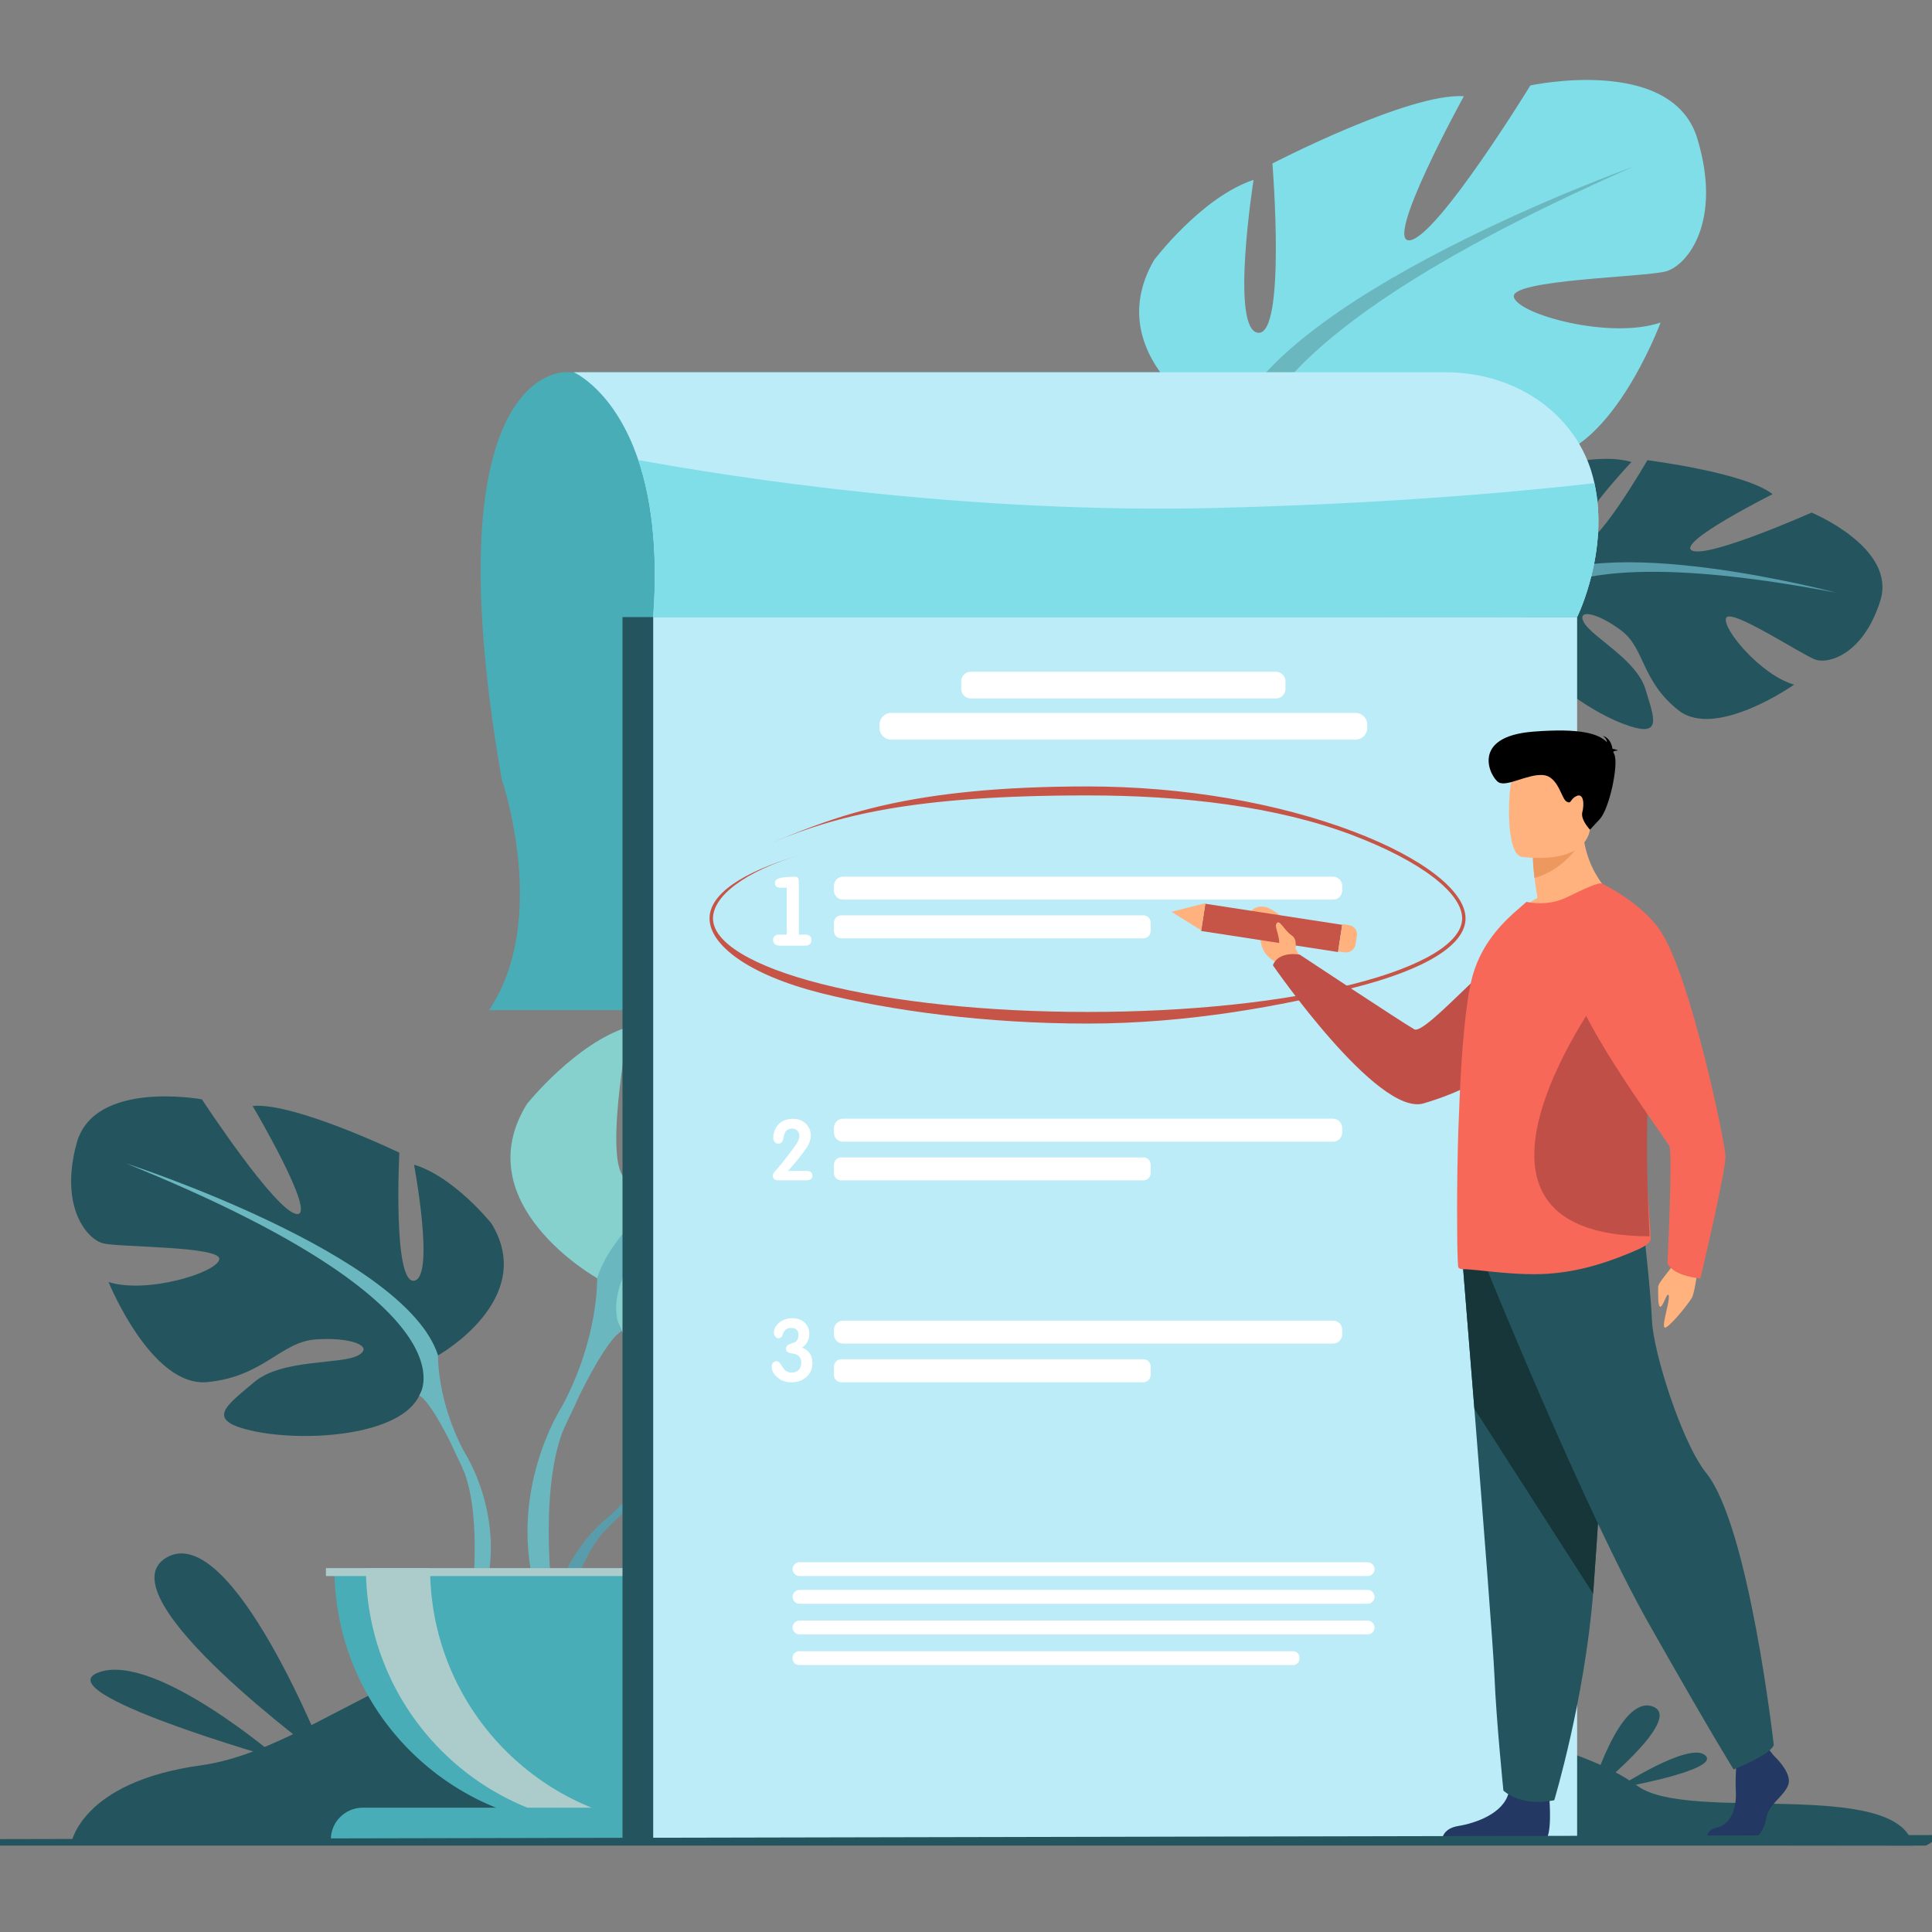 <?xml version="1.0" encoding="utf-8"?>
<!-- Generator: Adobe Illustrator 25.4.1, SVG Export Plug-In . SVG Version: 6.00 Build 0)  -->
<svg version="1.1" id="Layer_1" xmlns="http://www.w3.org/2000/svg" xmlns:xlink="http://www.w3.org/1999/xlink" x="0px" y="0px"
	 viewBox="0 0 500 500" style="enable-background:new 0 0 500 500;" xml:space="preserve">
<rect x="0" y="0" width="500" height="500" fill="#808080" stroke="none"/>
<style type="text/css">
	.st0{fill:#24555E;}
	.st1{fill:#49ADB7;}
	.st2{fill:#599DAD;}
	.st3{fill:#6BB7BF;}
	.st4{fill:#86D1CD;}
	.st5{fill:#ACCCCC;}
	.st6{fill:#80DEE8;}
	.st7{fill:#BCECF7;}
	.st8{fill:#FFFFFF;}
	.st9{fill:#C65447;}
	.st10{fill:#FFB27D;}
	.st11{fill:#BF4F47;}
	.st12{fill:#233862;}
	.st13{fill:#16363A;}
	.st14{fill:#F76859;}
	.st15{fill:#ED985F;}
</style>
<path class="st0" d="M18.4,477.15c0,0,2.44-15.98,33.56-20.28c31.12-4.3,60.06-38.77,111.38-33.77c51.32,5,93.91,36.4,152.33,26.78
	c58.42-9.62,95,2.64,108.1,12.31c13.1,9.67,67.33-2.27,71.34,15.45L18.4,477.15z"/>
<path class="st1" d="M146.33,96.34c0,0-35.12-1.72-16.49,105.33c0,0,12.54,36.34-3.29,59.76h232.94V96.34H146.33z"/>
<g>
	<g>
		<path class="st2" d="M170.25,374.65c0,0-16.27-18.99-1-31.04c0,0,11.15-6.75,20.25-6.2c0,0-12.89,21.61-8.72,23.76
			c4.17,2.15,12.62-25.12,12.62-25.12s25.38-2.46,33.55,1.46c0,0-21.7,17.76-17.13,18.81c4.57,1.06,28.01-16.37,28.01-16.37
			s23.62,4.02,22.36,18.43s-9.4,18.86-12.98,18.48c-3.58-0.38-24.51-8.37-24.96-5.44c-0.46,2.93,12.14,12.51,20.96,12.96
			c0,0-16.66,18.37-27.72,13.07c-11.07-5.3-12.01-13.7-18.91-16.86c-6.9-3.15-12.79-3.14-9.94,0.07
			c2.85,3.21,15.34,6.34,19.28,13.32c3.95,6.98,7.49,11.69-3.97,9.96c-11.45-1.72-30.07-10.1-30.89-19.7
			C170.25,374.65,170.25,374.65,170.25,374.65z"/>
		<g>
			<path class="st2" d="M248.59,358.78c0,0-64.16-2.47-78.33,15.88c0,0-3.13,9.39-12.78,17.93l-1.5,4.1c0,0,11.12-11.72,15.1-12.43
				C171.07,384.25,164.85,361.52,248.59,358.78z"/>
			<path class="st2" d="M157.48,392.59c0,0-13.77,10.19-14.73,28.38l2.5,0.22c0,0,4.4-18.82,12.35-26.18
				C165.55,387.66,157.48,392.59,157.48,392.59z"/>
		</g>
	</g>
	<g>
		<path class="st0" d="M113.36,350.78c0,0,25.89-14.5,13.81-34.17c0,0-9.66-12.08-20.02-15.19c0,0,5.52,29.34,0,30.03
			c-5.52,0.69-3.8-33.14-3.8-33.14s-27.27-13.12-37.97-12.08c0,0,16.91,28.65,11.39,27.96c-5.52-0.69-24.51-29.68-24.51-29.68
			s-27.96-5.18-32.44,11.39s2.76,24.85,6.9,25.89c4.14,1.04,30.72,0.69,30.03,4.14c-0.69,3.45-18.64,8.97-28.65,5.87
			c0,0,11.05,27.27,25.54,25.89c14.5-1.38,18.98-10.35,27.96-11.04c8.97-0.69,15.53,1.73,11.04,4.14
			c-4.49,2.42-19.67,0.79-26.92,6.95c-7.25,6.16-13.12,9.96,0.35,12.72c13.46,2.76,37.62,1.04,42.45-9.32
			S113.36,350.78,113.36,350.78z"/>
		<g>
			<path class="st3" d="M32.59,301.08c0,0,72.48,23.47,80.77,49.7c0,0-0.35,11.74,6.9,25.2v5.18c0,0-7.59-17.6-11.74-20.02
				C108.52,361.13,124.75,338.35,32.59,301.08z"/>
			<path class="st3" d="M120.26,375.97c0,0,11.18,16.97,4.81,37.64l-2.88-0.77c0,0,2.79-22.76-3.06-34.21
				C113.28,367.19,120.26,375.97,120.26,375.97z"/>
		</g>
	</g>
	<g>
		<path class="st4" d="M154.54,330.79c0,0-34.12-19.11-18.2-45.04c0,0,12.74-15.92,26.39-20.02c0,0-7.28,38.67,0,39.58
			c7.28,0.91,5-43.68,5-43.68s35.94-17.29,50.05-15.92c0,0-22.29,37.76-15.01,36.85c7.28-0.91,32.3-39.13,32.3-39.13
			s36.85-6.82,42.77,15.01c5.91,21.84-3.64,32.76-9.1,34.12c-5.46,1.36-40.49,0.91-39.58,5.46c0.91,4.55,24.57,11.83,37.76,7.73
			c0,0-14.56,35.94-33.67,34.12c-19.11-1.82-25.02-13.65-36.85-14.56c-11.83-0.91-20.47,2.28-14.56,5.46
			c5.91,3.18,25.93,1.04,35.49,9.17c9.55,8.12,17.29,13.13-0.45,16.77c-17.74,3.64-49.59,1.36-55.96-12.28
			C154.54,330.79,154.54,330.79,154.54,330.79z"/>
		<g>
			<path class="st3" d="M261.01,265.27c0,0-95.55,30.94-106.47,65.52c0,0,0.45,15.47-9.1,33.21v6.82c0,0,10.01-23.2,15.47-26.39
				C160.91,344.43,139.52,314.41,261.01,265.27z"/>
			<path class="st3" d="M145.44,364c0,0-14.74,22.38-6.34,49.61l3.79-1.02c0,0-3.68-30,4.03-45.09
				C154.63,352.42,145.44,364,145.44,364z"/>
		</g>
	</g>
	<path class="st1" d="M153.39,472.68c36.92,0,66.84-29.93,66.84-66.84H86.55C86.55,442.75,116.47,472.68,153.39,472.68z"/>
	<path class="st5" d="M169.84,472.17c-2.72,0.34-5.49,0.51-8.3,0.51c-36.92,0-66.84-29.93-66.84-66.84h16.61
		C111.3,439.94,136.84,468.08,169.84,472.17z"/>
	<path class="st1" d="M221.16,476.08H85.62l0,0c0-4.55,3.69-8.25,8.25-8.25h119.04C217.46,467.83,221.16,471.52,221.16,476.08
		L221.16,476.08z"/>
	<rect x="84.35" y="405.83" class="st5" width="137.4" height="2.05"/>
</g>
<g>
	<path class="st0" d="M395.27,151.68c0,0-11.71-22.09,5.84-30.51c0,0,12.36-4.14,21.12-1.61c0,0-17.32,18.25-13.72,21.27
		c3.6,3.01,17.83-21.73,17.83-21.73s25.3,3.17,32.41,8.79c0,0-25.07,12.56-20.84,14.6c4.23,2.03,30.92-9.83,30.92-9.83
		s22.17,9.11,17.77,22.89c-4.39,13.78-13.31,16.34-16.72,15.18c-3.41-1.16-22.07-13.55-23.16-10.79
		c-1.09,2.76,9.1,14.87,17.61,17.24c0,0-20.28,14.26-29.92,6.66c-9.64-7.6-8.71-16.01-14.75-20.6c-6.04-4.59-11.79-5.87-9.71-2.11
		c2.07,3.76,13.57,9.55,15.89,17.23c2.32,7.68,4.74,13.05-6.06,8.85c-10.79-4.19-27.12-16.46-25.81-26
		C395.27,151.68,395.27,151.68,395.27,151.68z"/>
	<g>
		<path class="st2" d="M475.17,153.38c0,0-62.06-16.5-79.91-1.7c0,0-5.12,8.47-16.4,14.69l-2.37,3.67c0,0,13.42-9,17.46-8.82
			C393.96,161.22,392.88,137.68,475.17,153.38z"/>
		<path class="st2" d="M378.86,166.37c0,0-15.67,6.91-20.6,24.46l2.39,0.77c0,0,8.42-17.39,17.79-22.83
			C387.82,163.34,378.86,166.37,378.86,166.37z"/>
	</g>
</g>
<g>
	<path class="st6" d="M318.17,111.83c0,0-34.68-18.09-19.53-44.48c0,0,12.26-16.3,25.78-20.8c0,0-6.13,38.87,1.18,39.57
		c7.3,0.69,3.7-43.81,3.7-43.81s35.41-18.35,49.55-17.41c0,0-21.16,38.41-13.91,37.28c7.25-1.13,31.12-40.07,31.12-40.07
		s36.63-7.92,43.2,13.73c6.56,21.65-2.66,32.85-8.08,34.38c-5.42,1.53-40.45,2.12-39.4,6.64c1.05,4.52,24.91,11.09,37.98,6.61
		c0,0-13.48,36.36-32.64,35.11c-19.15-1.25-25.42-12.9-37.27-13.46c-11.85-0.56-20.4,2.88-14.39,5.89
		c6.01,3.01,25.95,0.27,35.75,8.11c9.79,7.83,17.67,12.61,0.04,16.77c-17.63,4.17-49.53,2.84-56.3-10.61
		C318.17,111.83,318.17,111.83,318.17,111.83z"/>
	<g>
		<path class="st3" d="M422.63,43.17c0,0-94.58,33.77-104.47,68.66c0,0,0.92,15.45-8.11,33.47l0.2,6.82c0,0,9.31-23.49,14.68-26.84
			C324.94,125.28,302.67,95.9,422.63,43.17z"/>
		<path class="st3" d="M310.06,145.3c0,0-14.06,22.8-4.86,49.78l3.76-1.13c0,0-4.57-29.88,2.69-45.19
			C318.91,133.45,310.06,145.3,310.06,145.3z"/>
	</g>
</g>
<rect x="161.1" y="159.7" class="st0" width="243.19" height="317.16"/>
<rect x="169.05" y="159.7" class="st7" width="239.11" height="317.16"/>
<path class="st7" d="M408.16,159.7C408.15,159.7,408.15,159.7,408.16,159.7l-239.11,0c1.32-18.08-0.67-31.21-3.86-40.65
	c-6.13-18.16-16.7-22.71-16.7-22.71h225.5c19.25,0,34.17,11.59,38.23,26.98c0.15,0.58,0.29,1.16,0.42,1.73
	C416.49,142.66,408.32,159.37,408.16,159.7z"/>
<path class="st6" d="M408.16,159.7C408.15,159.7,408.15,159.7,408.16,159.7l-239.11,0c1.32-18.08-0.67-31.21-3.86-40.65
	c24.44,4.47,84.96,14.01,149.73,12.4c41.91-1.04,75.03-3.84,97.71-6.4C416.49,142.66,408.32,159.37,408.16,159.7z"/>
<g>
	<path class="st8" d="M344.99,232.83h-126.8c-1.3,0-2.37-1.07-2.37-2.37v-1.21c0-1.3,1.06-2.37,2.37-2.37h126.8
		c1.3,0,2.37,1.06,2.37,2.37v1.21C347.36,231.77,346.3,232.83,344.99,232.83z"/>
	<path class="st8" d="M295.92,242.84h-78.22c-1.03,0-1.87-0.84-1.87-1.87v-2.21c0-1.03,0.84-1.87,1.87-1.87h78.22
		c1.03,0,1.87,0.84,1.87,1.87v2.21C297.78,242,296.94,242.84,295.92,242.84z"/>
	<g>
		<path class="st8" d="M203.61,241.88v-12.15h-1.6c-0.97,0-1.46-0.4-1.46-1.21c0-0.58,0.38-1,1.14-1.24
			c0.39-0.13,1.01-0.23,1.86-0.29c0.85-0.06,1.53-0.1,2.05-0.1c0.5,0,0.82,0.1,0.95,0.3c0.13,0.2,0.19,0.72,0.19,1.54v13.15h1.65
			c1.07,0,1.6,0.46,1.6,1.39c0,0.97-0.53,1.46-1.6,1.46h-6.66c-0.47,0-0.86-0.13-1.18-0.38c-0.32-0.25-0.47-0.6-0.47-1.06
			c0-0.94,0.54-1.41,1.63-1.41H203.61z"/>
	</g>
</g>
<g>
	<path class="st8" d="M344.99,295.47h-126.8c-1.3,0-2.37-1.06-2.37-2.37v-1.21c0-1.3,1.06-2.37,2.37-2.37h126.8
		c1.3,0,2.37,1.07,2.37,2.37v1.21C347.36,294.41,346.3,295.47,344.99,295.47z"/>
	<path class="st8" d="M295.92,305.48h-78.22c-1.03,0-1.87-0.84-1.87-1.87v-2.21c0-1.03,0.84-1.87,1.87-1.87h78.22
		c1.03,0,1.87,0.84,1.87,1.87v2.21C297.78,304.64,296.94,305.48,295.92,305.48z"/>
	<g>
		<path class="st8" d="M210.25,304.26c0,0.81-0.57,1.21-1.7,1.21h-7.04c-1.02,0-1.52-0.41-1.52-1.22c0-0.26,0.14-0.56,0.41-0.9
			c0.4-0.46,0.99-1.15,1.76-2.06c1.17-1.47,2.15-2.75,2.94-3.82c0.27-0.36,0.66-0.9,1.16-1.63c0.42-0.73,0.62-1.35,0.62-1.85
			c0-0.56-0.18-1.02-0.54-1.38c-0.36-0.36-0.82-0.55-1.37-0.55c-0.54,0-1.02,0.17-1.42,0.52c-0.27,0.23-0.49,0.66-0.64,1.29
			c-0.2,0.82-0.33,1.29-0.39,1.42c-0.21,0.46-0.57,0.69-1.05,0.69c-0.43,0-0.77-0.16-1.01-0.47c-0.23-0.27-0.34-0.63-0.34-1.07
			c0-0.5,0.08-1.01,0.24-1.52c0.34-1.1,0.95-1.95,1.83-2.53c0.83-0.56,1.84-0.84,3.03-0.84c1.3,0,2.39,0.39,3.26,1.18
			c0.9,0.83,1.35,1.89,1.35,3.18c0,0.96-0.32,1.95-0.97,2.97c-0.36,0.56-1.09,1.55-2.21,2.97c-0.57,0.73-1.47,1.79-2.71,3.18h4.64
			C209.7,303.01,210.25,303.43,210.25,304.26z"/>
	</g>
</g>
<g>
	<path class="st8" d="M344.99,347.72h-126.8c-1.3,0-2.37-1.06-2.37-2.37v-1.21c0-1.3,1.06-2.37,2.37-2.37h126.8
		c1.3,0,2.37,1.07,2.37,2.37v1.21C347.36,346.66,346.3,347.72,344.99,347.72z"/>
	<path class="st8" d="M295.92,357.73h-78.22c-1.03,0-1.87-0.84-1.87-1.87v-2.21c0-1.03,0.84-1.87,1.87-1.87h78.22
		c1.03,0,1.87,0.84,1.87,1.87v2.21C297.78,356.89,296.94,357.73,295.92,357.73z"/>
	<g>
		<path class="st8" d="M210.25,352.75c0,1.52-0.53,2.74-1.6,3.67c-1.01,0.88-2.29,1.32-3.84,1.32c-1.2,0-2.22-0.29-3.07-0.86
			c-1.35-0.91-2.02-2-2.02-3.27c0-0.37,0.12-0.68,0.35-0.94c0.23-0.26,0.53-0.4,0.9-0.4c0.38,0,0.74,0.26,1.08,0.77
			c0.54,0.85,0.86,1.32,0.94,1.41c0.48,0.51,1.1,0.77,1.87,0.77c1.02,0,1.76-0.38,2.19-1.14c0.2-0.38,0.31-0.86,0.31-1.45
			c0-1.43-0.84-2.23-2.52-2.39c-0.95-0.09-1.43-0.49-1.43-1.21c0-0.53,0.28-0.9,0.83-1.12c1.03-0.38,1.56-0.58,1.57-0.59
			c0.55-0.37,0.83-1,0.83-1.91c0-0.54-0.16-0.97-0.48-1.28c-0.32-0.31-0.75-0.47-1.29-0.47c-0.67,0-1.2,0.16-1.57,0.48
			c-0.32,0.28-0.59,0.75-0.81,1.43c-0.18,0.51-0.51,0.77-1.01,0.77c-0.35,0-0.64-0.15-0.86-0.46c-0.23-0.31-0.34-0.64-0.34-1.01
			c0-0.45,0.12-0.91,0.37-1.36c0.41-0.76,1.04-1.35,1.89-1.78c0.78-0.4,1.62-0.59,2.55-0.59c1.24,0,2.28,0.38,3.11,1.13
			c0.83,0.75,1.24,1.75,1.24,2.97c0,1.48-0.61,2.65-1.84,3.51C209.36,349.45,210.25,350.79,210.25,352.75z"/>
	</g>
</g>
<g>
	<path class="st8" d="M330.22,180.76h-78.99c-1.35,0-2.46-1.11-2.46-2.46v-1.99c0-1.35,1.11-2.46,2.46-2.46h78.99
		c1.35,0,2.46,1.11,2.46,2.46v1.99C332.68,179.66,331.58,180.76,330.22,180.76z"/>
	<path class="st8" d="M350.82,191.42H230.63c-1.66,0-3.02-1.36-3.02-3.02v-0.88c0-1.66,1.36-3.02,3.02-3.02h120.19
		c1.66,0,3.02,1.36,3.02,3.02v0.88C353.84,190.06,352.48,191.42,350.82,191.42z"/>
</g>
<g>
	<path class="st9" d="M281.46,264.9c-26.05,0-50.77-3.27-69.19-7.94c-18.62-4.72-28.64-12.43-28.64-19.28
		c0-6.2,8.17-11.91,23.63-16.49l0,0c-14.82,4.4-22.74,10.86-22.74,16.49c0,6.26,10.27,12.45,28.18,16.99
		c18.36,4.66,42.78,7.22,68.76,7.22c25.98,0,50.4-2.56,68.76-7.22c17.91-4.54,28.18-10.73,28.18-16.99
		c0-6.63-10.82-14.86-28.23-21.49c-19.8-7.54-44.2-10.34-68.72-10.34c-46.03,0-64.97,5.37-81.41,12.11l0,0
		c16.51-6.76,35.22-14.43,81.41-14.43c24.61,0,49.12,4.17,69.01,11.74c17.78,6.77,28.82,15.35,28.82,22.4
		c0,6.84-10.25,13.21-28.87,17.93C332,260.29,307.51,264.9,281.46,264.9z"/>
</g>
<g>
	<path class="st10" d="M439.64,325.97c0,0-0.86,8.34-1.8,9.92c-0.94,1.58-4.95,6.62-6.65,7.61c-1.71,0.99,1.04-6.64,0.69-8.13
		c-0.35-1.48-1.41,2.71-2.16,2.81c-0.75,0.1-0.56-3.68-0.59-5.05c-0.03-1.37,3.66-4.77,4.96-7.69
		C435.4,322.51,439.64,325.97,439.64,325.97z"/>
	<path class="st10" d="M337.19,249.06l-1.92-3.62c0,0,0.95-6.44-7.12-10.52c0,0-2.95-1.2-4.62,1.21c-1.53,2.22,2.92,1.82,2.68,5.61
		c-0.24,3.79,1.56,6.02,4.07,7.25l2.07,2.4L337.19,249.06z"/>
	<path class="st11" d="M413.49,240.41c0,0-6.93,34.03-45.09,45.15c-11.91,3.47-38.97-35.74-38.97-35.74s0.95-3.61,6.91-2.78
		c0,0,26.35,17.44,29.66,19.34c2.94,1.68,22.3-21.61,31.12-25.37C405.95,237.25,413.49,240.41,413.49,240.41z"/>
	<g>
		
			<rect x="325.58" y="222.04" transform="matrix(0.152 -0.988 0.988 0.152 41.989 528.859)" class="st9" width="7.13" height="35.85"/>
		<polygon class="st10" points="303.19,235.98 310.88,240.77 311.96,233.72 		"/>
		<path class="st10" d="M351.16,242.13l-0.34,2.23c-0.21,1.37-1.49,2.31-2.86,2.1l-1.64-0.25l1.08-7.04l1.78,0.27
			C350.47,239.64,351.35,240.84,351.16,242.13z"/>
	</g>
	<g>
		<path class="st12" d="M459.04,454.34c0,0,4.73,4.32,3.81,7.39c-0.92,3.07-5.19,5.12-5.77,8.87c-0.58,3.75-2.89,5.8-4.96,5.8
			c-2.08,0-9.91,0-9.91,0s-1.53-2.64,2.16-3.44c3.69-0.8,5.09-5.2,4.86-9.3c-0.23-4.09,0.35-9.55,0.35-9.55l7.85-1.82L459.04,454.34
			z"/>
		<path class="st12" d="M400.97,465.51c0,0,0.85,9.83-1.23,10.85l-26.59-0.05c0,0,0-3.07,4.27-3.75c4.27-0.68,11.78-3.18,13.05-8.75
			C391.74,458.23,400.97,465.51,400.97,465.51z"/>
		<path class="st0" d="M378.52,326.64c0,0,1.4,17.23,3.05,37.95c2.24,28.14,4.94,62.7,5.2,69.25c0.46,11.37,2.31,29.56,2.31,29.56
			s4.38,4.32,13.16,2.5c0,0,7.82-25.96,10.05-53.43c0.03-0.45,0.07-0.9,0.1-1.36c2.08-27.96,5.31-86.85,5.31-86.85L378.52,326.64z"
			/>
		<path class="st13" d="M378.52,326.64c0,0,1.4,17.23,3.05,37.95l30.73,47.87c0.03-0.45,0.07-0.9,0.1-1.36
			c2.08-27.96,5.31-86.85,5.31-86.85L378.52,326.64z"/>
		<path class="st0" d="M384.93,328.69c0,0,25.28,62.41,41.91,91.73c16.62,29.33,21.82,37.51,21.82,37.51s9.52-3.75,10.39-6.31
			c0,0-6.36-56.62-17.49-70.42c-6.29-7.8-13.68-31.2-14.03-39.39c-0.35-8.18-2.25-24.38-2.25-24.38L384.93,328.69z"/>
	</g>
	<path class="st10" d="M418.19,232.52c0,0-17.11,8.25-26.97,5.19c0,0,2.43-3.06,6.68-5.34c-0.34-1.98-0.61-3.7-0.76-5.15
		c-0.42-3.36-0.42-5.27-0.42-5.27l6.6-5.19l6.26-4.97C409.09,225.76,418.19,232.52,418.19,232.52z"/>
	<path class="st14" d="M427.21,320.63c0.04,1.05-2.2,2.24-3.19,2.69c-7.32,3.21-14.15,5.45-21.89,6.2
		c-9.14,0.93-19.95-1.12-23.67-1.05c-0.38,0-0.72-0.15-1.02-0.41c-0.27-0.19-0.46-11.2-0.27-25.06c0-0.56,0-1.12,0.04-1.68v-0.19
		c0.08-5.42,0.27-11.09,0.53-16.77c0.53-12.47,1.52-24.5,3.19-31.15c2.01-7.84,6.56-13.03,10.7-16.81l3.41-2.99
		c3.41,0.67,7.02,0.49,10.62-1.27c3.94-1.91,8.19-3.96,8.88-3.44c5.16,3.77,8.65,12.25,10.51,23.08c1.06,6.24,1.59,13.22,1.56,20.54
		c0,2.69-0.08,5.45-0.23,8.18c-0.91,14.79,0,27.64,0.53,35.07C427.05,317.76,427.17,319.44,427.21,320.63z"/>
	<path class="st11" d="M426.9,319.95c-59.9-0.12-11.05-65-11.05-65l9.7-3.15c0.77,6.66,1.15,14.13,1.12,21.95
		c0,2.87-0.05,5.83-0.16,8.74C425.86,298.29,426.52,312.01,426.9,319.95z"/>
	<path class="st15" d="M409.69,217.13c0,0-4.32,7.88-12.56,10.08c-0.42-3.36-0.42-5.27-0.42-5.27l6.6-5.19L409.69,217.13z"/>
	<path class="st10" d="M393.71,221.72c0,0,16.32,2.67,17.85-7.36c1.53-10.03,4.67-16.44-5.68-18.57
		c-10.35-2.13-12.97,1.4-14.31,4.63S389.51,220.77,393.71,221.72z"/>
	<path d="M417.49,194.58c0.15-0.17,0.49-0.31,1.25-0.35c0,0-0.61-0.38-1.42-0.4c-0.16-1.06-0.72-2.93-2.54-3.38
		c0,0,0.98,0.52,1.11,1.65c-2.11-2.16-6.62-3.74-19.13-2.75c-16.48,1.3-11.05,11.85-8.92,13.11c2.13,1.26,7.51-2.19,11.48-1.88
		c3.98,0.32,4.73,6.06,6.08,6.85c1.35,0.79,0.82-0.61,2.64-1.43c1.83-0.82,2,2.2,1.47,4.16c-0.53,1.97,1.98,4.56,1.98,4.56
		s0,0,2.53-2.73c2.53-2.73,4.92-14.29,3.77-16.75C417.7,195.02,417.6,194.8,417.49,194.58z"/>
	<path class="st14" d="M414.53,228.64c0,0,10.33,4.89,15.28,12.41c7.68,11.66,16.58,54.15,16.74,58.09
		c0.16,3.93-6.5,31.71-6.5,31.71s-6.76-0.45-8.5-3.85c0,0,1.35-28.54,0.49-30.38c-0.86-1.84-28.17-38.29-25.09-46.07
		C410.03,242.77,414.53,228.64,414.53,228.64z"/>
	<path class="st10" d="M335.24,245.27c0,0,0.56-2.22-0.98-3.21c-1.54-1-2.95-3.71-3.6-3.34c-1.34,0.76,0.74,3.13,0.35,6.08
		C330.88,245.83,333.29,248.53,335.24,245.27z"/>
</g>
<path class="st0" d="M84.35,455.31c0,0-24.25-62.1-41.26-52.22C26.08,412.99,84.35,455.31,84.35,455.31z"/>
<path class="st0" d="M72.36,455.31c0,0-32.04-27.69-46.68-22.55C11.04,437.91,72.36,455.31,72.36,455.31z"/>
<path class="st0" d="M411.62,464.26c0,0,7.38-25.67,16.05-22.64C436.33,444.64,411.62,464.26,411.62,464.26z"/>
<path class="st0" d="M418.36,462.86c0,0,18.85-12.37,22.99-8.55C445.49,458.13,418.36,462.86,418.36,462.86z"/>
<path class="st8" d="M353.94,407.88H206.91c-0.98,0-1.79-0.81-1.79-1.79l0,0c0-0.98,0.81-1.79,1.79-1.79h147.03
	c0.98,0,1.79,0.81,1.79,1.79l0,0C355.73,407.08,354.93,407.88,353.94,407.88z"/>
<path class="st8" d="M353.94,415.05H206.91c-0.98,0-1.79-0.81-1.79-1.79l0,0c0-0.98,0.81-1.79,1.79-1.79h147.03
	c0.98,0,1.79,0.81,1.79,1.79l0,0C355.73,414.24,354.93,415.05,353.94,415.05z"/>
<path class="st8" d="M353.94,422.98H206.91c-0.98,0-1.79-0.81-1.79-1.79l0,0c0-0.98,0.81-1.79,1.79-1.79h147.03
	c0.98,0,1.79,0.81,1.79,1.79l0,0C355.73,422.18,354.93,422.98,353.94,422.98z"/>
<path class="st8" d="M334.64,430.92H206.79c-0.92,0-1.67-0.75-1.67-1.67v-0.24c0-0.92,0.75-1.67,1.67-1.67h127.85
	c0.92,0,1.67,0.75,1.67,1.67v0.24C336.31,430.17,335.56,430.92,334.64,430.92z"/>
<path class="st0" d="M498.32,477.64H-64.44c-0.39,0-0.71-0.32-0.71-0.71v-0.13c0-0.39,0.32-0.71,0.71-0.71l564.73-1.18
	c0.39,0,0.71,0.32,0.71,0.71v0.13C501,476.13,498.71,477.64,498.32,477.64z"/>
</svg>
